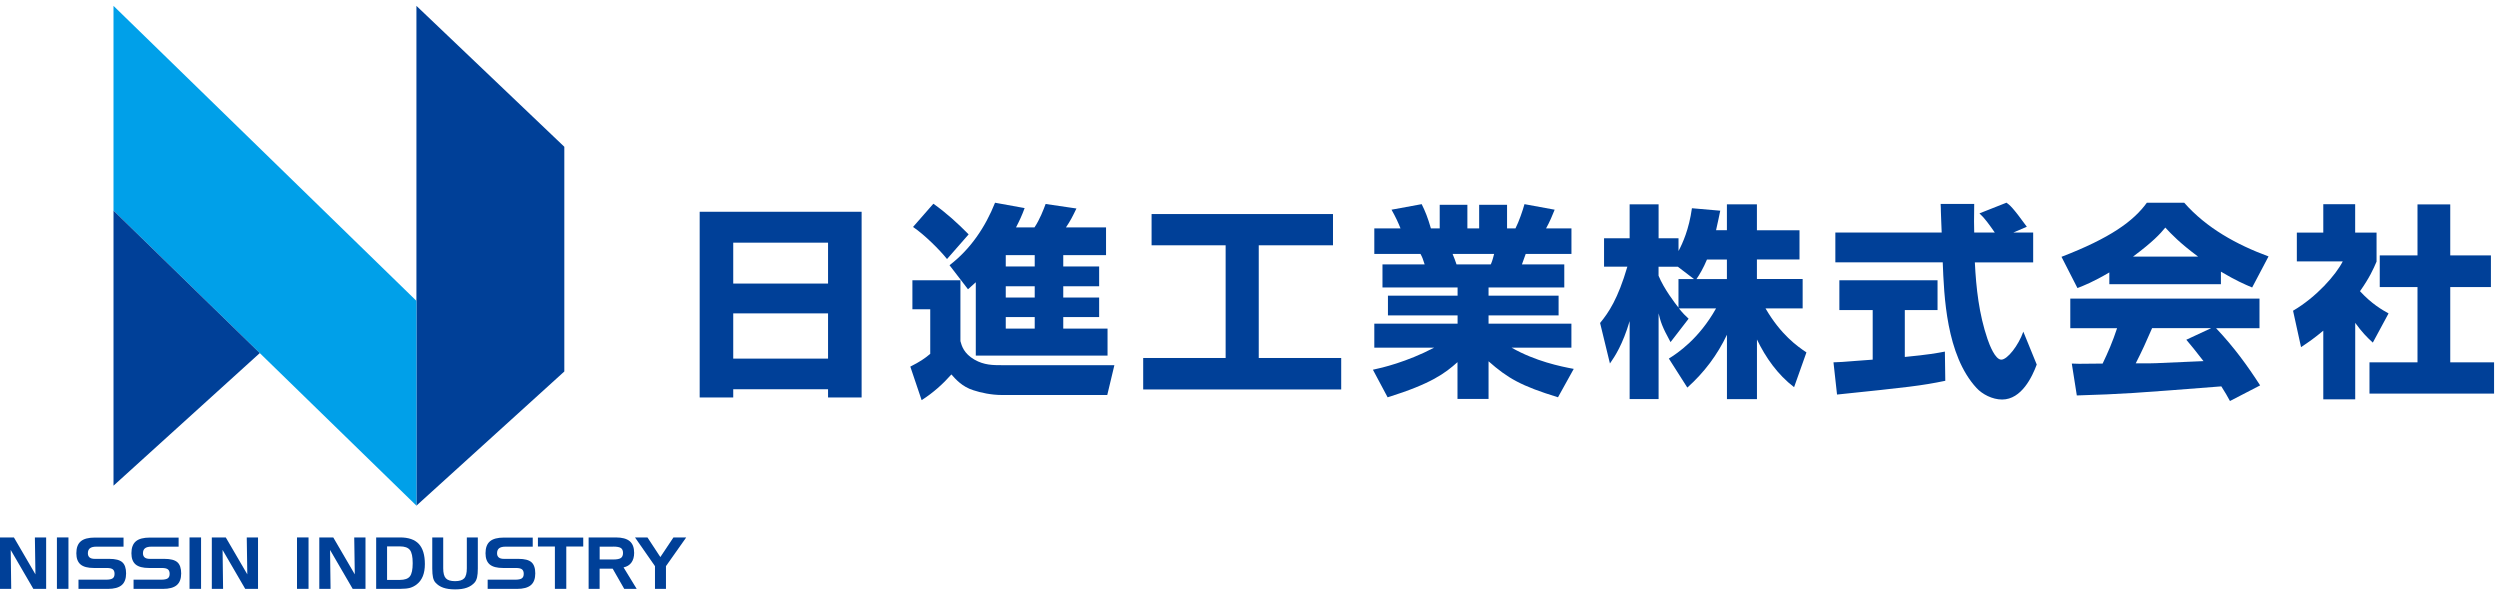 <svg width="231" height="55" viewBox="0 0 231 55" fill="none" xmlns="http://www.w3.org/2000/svg">
<path d="M64.65 19.567H79.613V36.726H76.512V35.966H67.751V36.726H64.65V19.567ZM67.751 26.201H76.512V22.422H67.751V26.201ZM67.751 33.136H76.512V28.956H67.751V33.136Z" fill="#004098"/>
<path d="M84.306 25.894H88.743V31.52C88.861 31.958 89.055 32.66 90.041 33.23C90.934 33.743 91.748 33.743 92.62 33.743H102.969L102.311 36.498H92.561C91.613 36.498 90.623 36.287 89.944 36.06C88.899 35.738 88.276 35.015 87.909 34.598C87.155 35.453 86.241 36.287 85.158 36.973L84.113 33.875C85.006 33.42 85.41 33.152 85.954 32.697V28.575H84.306V25.894ZM86.245 18.827C87.429 19.661 88.495 20.632 89.502 21.656L87.505 23.936C86.847 23.102 85.41 21.677 84.365 20.971L86.245 18.823V18.827ZM90.159 26.084C89.906 26.312 89.809 26.407 89.443 26.729L87.736 24.506C89.675 23.024 91.052 20.971 91.942 18.732L94.676 19.227C94.423 19.913 94.23 20.33 93.88 21.012H95.586C96.071 20.289 96.421 19.376 96.615 18.848L99.463 19.265C99.113 19.988 98.919 20.384 98.494 21.012H102.198V23.577H98.245V24.622H101.561V26.448H98.245V27.493H101.561V29.298H98.245V30.364H102.337V32.855H90.163V26.088L90.159 26.084ZM92.932 23.577V24.622H95.608V23.577H92.932ZM92.932 26.448V27.493H95.608V26.448H92.932ZM92.932 29.298V30.364H95.608V29.298H92.932Z" fill="#004098"/>
<path d="M106.402 19.778H123.168V22.665H116.308V33.078H123.927V35.986H105.631V33.078H113.249V22.665H106.406V19.778H106.402Z" fill="#004098"/>
<path d="M126.868 34.16C127.682 33.99 129.97 33.458 132.51 32.127H126.986V29.905H134.681V29.145H128.246V27.319H134.681V26.559H127.741V24.432H131.638C131.482 23.936 131.423 23.767 131.251 23.461H126.986V21.107H129.409C129.215 20.611 128.946 20.025 128.575 19.376L131.364 18.864C131.693 19.529 131.925 20.099 132.216 21.107H133.029V18.922H135.586V21.107H136.674V18.922H139.252V21.107H140.028C140.356 20.463 140.706 19.434 140.862 18.864L143.651 19.376C143.479 19.814 143.188 20.516 142.855 21.107H145.202V23.461H140.976C140.938 23.556 140.626 24.412 140.626 24.432H144.54V26.559H137.542V27.319H144.014V29.145H137.542V29.905H145.198V32.127H139.674C141.882 33.383 144.191 33.858 145.413 34.085L143.959 36.708C140.546 35.663 139.307 34.94 137.542 33.383V36.861H134.672V33.462C133.53 34.486 132.249 35.457 128.217 36.712L126.86 34.168L126.868 34.16ZM134.217 23.461C134.293 23.614 134.546 24.296 134.584 24.432H137.744C137.82 24.279 137.9 24.089 138.056 23.461H134.217Z" fill="#004098"/>
<path d="M159.566 21.277V18.882H162.339V21.277H166.274V23.975H162.339V25.78H166.565V28.498H163.135C164.551 30.931 166.063 31.992 166.915 32.562L165.773 35.776C164.26 34.615 163.156 33.058 162.343 31.369V36.879H159.57V30.931C158.677 32.81 157.459 34.425 155.909 35.813L154.202 33.132C154.998 32.637 156.975 31.327 158.563 28.498H155.133C155.521 28.973 155.736 29.183 156.027 29.448L154.358 31.612C153.545 30.129 153.448 29.733 153.254 28.952V36.875H150.578V29.671C149.938 31.835 149.222 32.922 148.758 33.587L147.848 29.844C148.644 28.874 149.495 27.622 150.368 24.64H148.214V22.017H150.578V18.882H153.254V22.017H155.095V23.194C155.462 22.508 156.064 21.199 156.334 19.241L158.951 19.468C158.854 19.943 158.757 20.418 158.563 21.273H159.57L159.566 21.277ZM156.524 25.784L155.032 24.644H153.25V25.478C153.755 26.697 154.762 28.006 155.091 28.424V25.784H156.524ZM159.566 25.784V23.979H157.725C157.396 24.76 157.046 25.367 156.755 25.784H159.566Z" fill="#004098"/>
<path d="M169.413 33.479C169.78 33.458 169.974 33.458 170.227 33.442C170.635 33.421 172.59 33.252 173.037 33.231V28.65H169.957V25.895H179.029V28.65H176.004V32.983C178.195 32.772 178.987 32.624 179.707 32.487L179.745 35.185C177.537 35.643 176.315 35.775 169.742 36.457L169.413 33.475V33.479ZM186.045 21.488H187.865V24.243H182.476C182.594 26.639 182.863 29.03 183.639 31.31C183.832 31.88 184.355 33.231 184.92 33.231C185.484 33.231 186.508 31.917 186.955 30.645L188.194 33.685C187.785 34.788 186.799 36.916 184.995 36.916C184.085 36.916 183.154 36.42 182.632 35.85C179.821 32.81 179.627 27.299 179.509 24.239H169.586V21.483H179.412C179.391 21.198 179.353 19.811 179.336 19.509C179.336 19.34 179.336 19.187 179.315 18.844H182.417C182.396 20.343 182.396 20.781 182.417 21.483H184.317C183.811 20.761 183.386 20.153 182.901 19.715L185.4 18.728C185.691 18.939 185.943 19.108 187.279 20.951L186.04 21.483L186.045 21.488Z" fill="#004098"/>
<path d="M194.902 25.172C193.389 26.064 192.538 26.39 191.957 26.617L190.482 23.73C194.978 21.999 197.131 20.442 198.37 18.732H201.821C203.877 21.07 206.666 22.606 209.612 23.693L208.099 26.564C207.421 26.279 206.586 25.919 205.213 25.101V26.262H194.902V25.18V25.172ZM206.047 37.051C205.794 36.576 205.621 36.291 205.251 35.7C196.975 36.345 196.297 36.403 191.898 36.539L191.434 33.594C191.822 33.614 191.957 33.614 192.112 33.614C192.424 33.614 193.933 33.594 194.283 33.594C194.767 32.586 195.214 31.562 195.618 30.326H191.295V27.592H208.777V30.326H204.766C206.451 32.111 207.673 33.804 208.836 35.61L206.047 37.055V37.051ZM203.102 23.709C201.416 22.454 200.658 21.656 200.076 21.029C199.592 21.619 198.934 22.338 197.093 23.709H203.102ZM204.303 30.322H198.854C198.311 31.578 197.923 32.433 197.342 33.573C198.736 33.573 198.892 33.573 199.242 33.557C199.92 33.52 202.984 33.387 203.603 33.367C202.828 32.359 202.478 31.942 202.015 31.392L204.303 30.326V30.322Z" fill="#004098"/>
<path d="M217.617 36.899H214.672V30.554C213.876 31.219 213.336 31.599 212.616 32.074L211.878 28.712C214.048 27.44 215.831 25.407 216.471 24.152H212.228V21.492H214.672V18.869H217.617V21.492H219.594V24.172C219.303 24.858 218.936 25.672 218.064 26.907C219.13 28.064 220.078 28.617 220.702 28.96L219.248 31.657C218.688 31.145 218.241 30.686 217.622 29.831V36.899H217.617ZM223.377 18.885H226.403V23.598H230.161V26.523H226.403V33.479H230.452V36.366H218.94V33.479H223.377V26.523H219.889V23.598H223.377V18.885Z" fill="#004098"/>
<path d="M0 49.659H1.285L3.274 53.071L3.223 49.659H4.264V54.41H3.08L0.99 50.816L1.037 54.41H0V49.659Z" fill="#004098"/>
<path d="M6.325 54.41H5.259V49.659H6.325V54.41Z" fill="#004098"/>
<path d="M11.415 50.511H8.904C8.634 50.511 8.436 50.56 8.31 50.66C8.183 50.759 8.12 50.912 8.12 51.126C8.12 51.296 8.175 51.424 8.28 51.511C8.386 51.597 8.546 51.639 8.761 51.639H10.105C10.661 51.639 11.061 51.742 11.297 51.948C11.533 52.155 11.651 52.502 11.651 52.985C11.651 53.468 11.516 53.836 11.242 54.067C10.969 54.299 10.543 54.414 9.957 54.414H7.252V53.563H9.797C10.088 53.563 10.29 53.522 10.408 53.44C10.526 53.357 10.585 53.221 10.585 53.026C10.585 52.832 10.53 52.688 10.421 52.605C10.311 52.523 10.126 52.481 9.865 52.481H8.668C8.112 52.481 7.703 52.374 7.442 52.155C7.185 51.936 7.054 51.593 7.054 51.122C7.054 50.618 7.189 50.251 7.463 50.019C7.732 49.788 8.166 49.672 8.756 49.672H11.415V50.523V50.511Z" fill="#004098"/>
<path d="M16.505 50.511H13.993C13.723 50.511 13.525 50.56 13.399 50.66C13.273 50.759 13.21 50.912 13.21 51.126C13.21 51.296 13.264 51.424 13.37 51.511C13.475 51.597 13.635 51.639 13.85 51.639H15.194C15.75 51.639 16.151 51.742 16.387 51.948C16.622 52.155 16.741 52.502 16.741 52.985C16.741 53.468 16.606 53.836 16.332 54.067C16.058 54.299 15.632 54.414 15.047 54.414H12.341V53.563H14.886C15.177 53.563 15.38 53.522 15.498 53.44C15.616 53.357 15.675 53.221 15.675 53.026C15.675 52.832 15.62 52.688 15.51 52.605C15.401 52.523 15.215 52.481 14.954 52.481H13.757C13.201 52.481 12.792 52.374 12.531 52.155C12.274 51.936 12.143 51.593 12.143 51.122C12.143 50.618 12.278 50.251 12.552 50.019C12.822 49.788 13.256 49.672 13.846 49.672H16.505V50.523V50.511Z" fill="#004098"/>
<path d="M18.578 54.41H17.512V49.659H18.578V54.41Z" fill="#004098"/>
<path d="M19.576 49.659H20.862L22.851 53.071L22.8 49.659H23.841V54.41H22.657L20.567 50.816L20.613 54.41H19.572V49.659H19.576Z" fill="#004098"/>
<path d="M28.509 54.41H27.443V49.659H28.509V54.41Z" fill="#004098"/>
<path d="M29.508 49.659H30.793L32.782 53.071L32.731 49.659H33.772V54.41H32.588L30.498 50.816L30.544 54.41H29.503V49.659H29.508Z" fill="#004098"/>
<path d="M34.754 49.659H36.966C37.75 49.659 38.323 49.858 38.698 50.258C39.069 50.659 39.258 51.279 39.258 52.117C39.258 52.551 39.195 52.923 39.073 53.232C38.947 53.542 38.761 53.798 38.513 53.992C38.319 54.145 38.116 54.248 37.897 54.315C37.678 54.377 37.379 54.41 37 54.41H34.758V49.659H34.754ZM36.945 50.486H35.765V53.584H36.945C37.396 53.584 37.708 53.472 37.876 53.253C38.049 53.03 38.133 52.625 38.133 52.035C38.133 51.444 38.049 51.043 37.876 50.82C37.703 50.597 37.396 50.486 36.945 50.486Z" fill="#004098"/>
<path d="M40.953 49.659V52.505C40.953 52.952 41.033 53.261 41.197 53.435C41.361 53.612 41.644 53.699 42.044 53.699C42.444 53.699 42.727 53.612 42.891 53.439C43.055 53.265 43.135 52.952 43.135 52.505V49.659H44.151V52.53C44.151 52.865 44.13 53.133 44.083 53.336C44.037 53.534 43.965 53.695 43.868 53.811C43.675 54.034 43.43 54.199 43.139 54.302C42.844 54.41 42.482 54.459 42.048 54.459C41.614 54.459 41.248 54.406 40.953 54.302C40.658 54.199 40.413 54.034 40.219 53.811C40.122 53.695 40.051 53.542 40.009 53.348C39.967 53.154 39.941 52.881 39.941 52.53V49.659H40.957H40.953Z" fill="#004098"/>
<path d="M49.224 50.511H46.712C46.443 50.511 46.244 50.56 46.118 50.66C45.992 50.759 45.928 50.912 45.928 51.126C45.928 51.296 45.983 51.424 46.089 51.511C46.194 51.597 46.354 51.639 46.569 51.639H47.913C48.469 51.639 48.87 51.742 49.105 51.948C49.342 52.155 49.459 52.502 49.459 52.985C49.459 53.468 49.325 53.836 49.051 54.067C48.777 54.299 48.351 54.414 47.766 54.414H45.06V53.563H47.605C47.896 53.563 48.098 53.522 48.216 53.44C48.334 53.357 48.393 53.221 48.393 53.026C48.393 52.832 48.339 52.688 48.229 52.605C48.12 52.523 47.934 52.481 47.673 52.481H46.476C45.92 52.481 45.511 52.374 45.25 52.155C44.993 51.936 44.862 51.593 44.862 51.122C44.862 50.618 44.997 50.251 45.271 50.019C45.541 49.788 45.975 49.672 46.565 49.672H49.224V50.523V50.511Z" fill="#004098"/>
<path d="M51.272 50.498H49.704V49.672H53.892V50.498H52.325V54.41H51.272V50.498Z" fill="#004098"/>
<path d="M54.394 49.659H56.901C57.482 49.659 57.912 49.775 58.186 50.006C58.46 50.238 58.595 50.597 58.595 51.089C58.595 51.452 58.51 51.749 58.342 51.981C58.173 52.212 57.933 52.361 57.617 52.427L58.831 54.414H57.68L56.61 52.543H55.405V54.414H54.389V49.663L54.394 49.659ZM56.661 50.51H55.409V51.696H56.661C57.002 51.696 57.238 51.65 57.368 51.559C57.499 51.469 57.567 51.316 57.567 51.097C57.567 50.878 57.503 50.729 57.373 50.638C57.242 50.552 57.006 50.506 56.661 50.506V50.51Z" fill="#004098"/>
<path d="M58.683 49.659H59.825L61.017 51.473L62.227 49.659H63.406L61.535 52.311V54.41H60.52V52.311L58.674 49.659H58.683Z" fill="#004098"/>
<path d="M52.143 13.562V34.326L38.478 46.722V0.542L52.143 13.562Z" fill="#004098"/>
<path d="M38.478 27.8L10.487 0.542V19.46L38.478 46.722V27.8Z" fill="#00A0E9"/>
<path d="M10.488 19.46V44.876L24.005 32.624L10.488 19.46Z" fill="#004098"/>
</svg>
